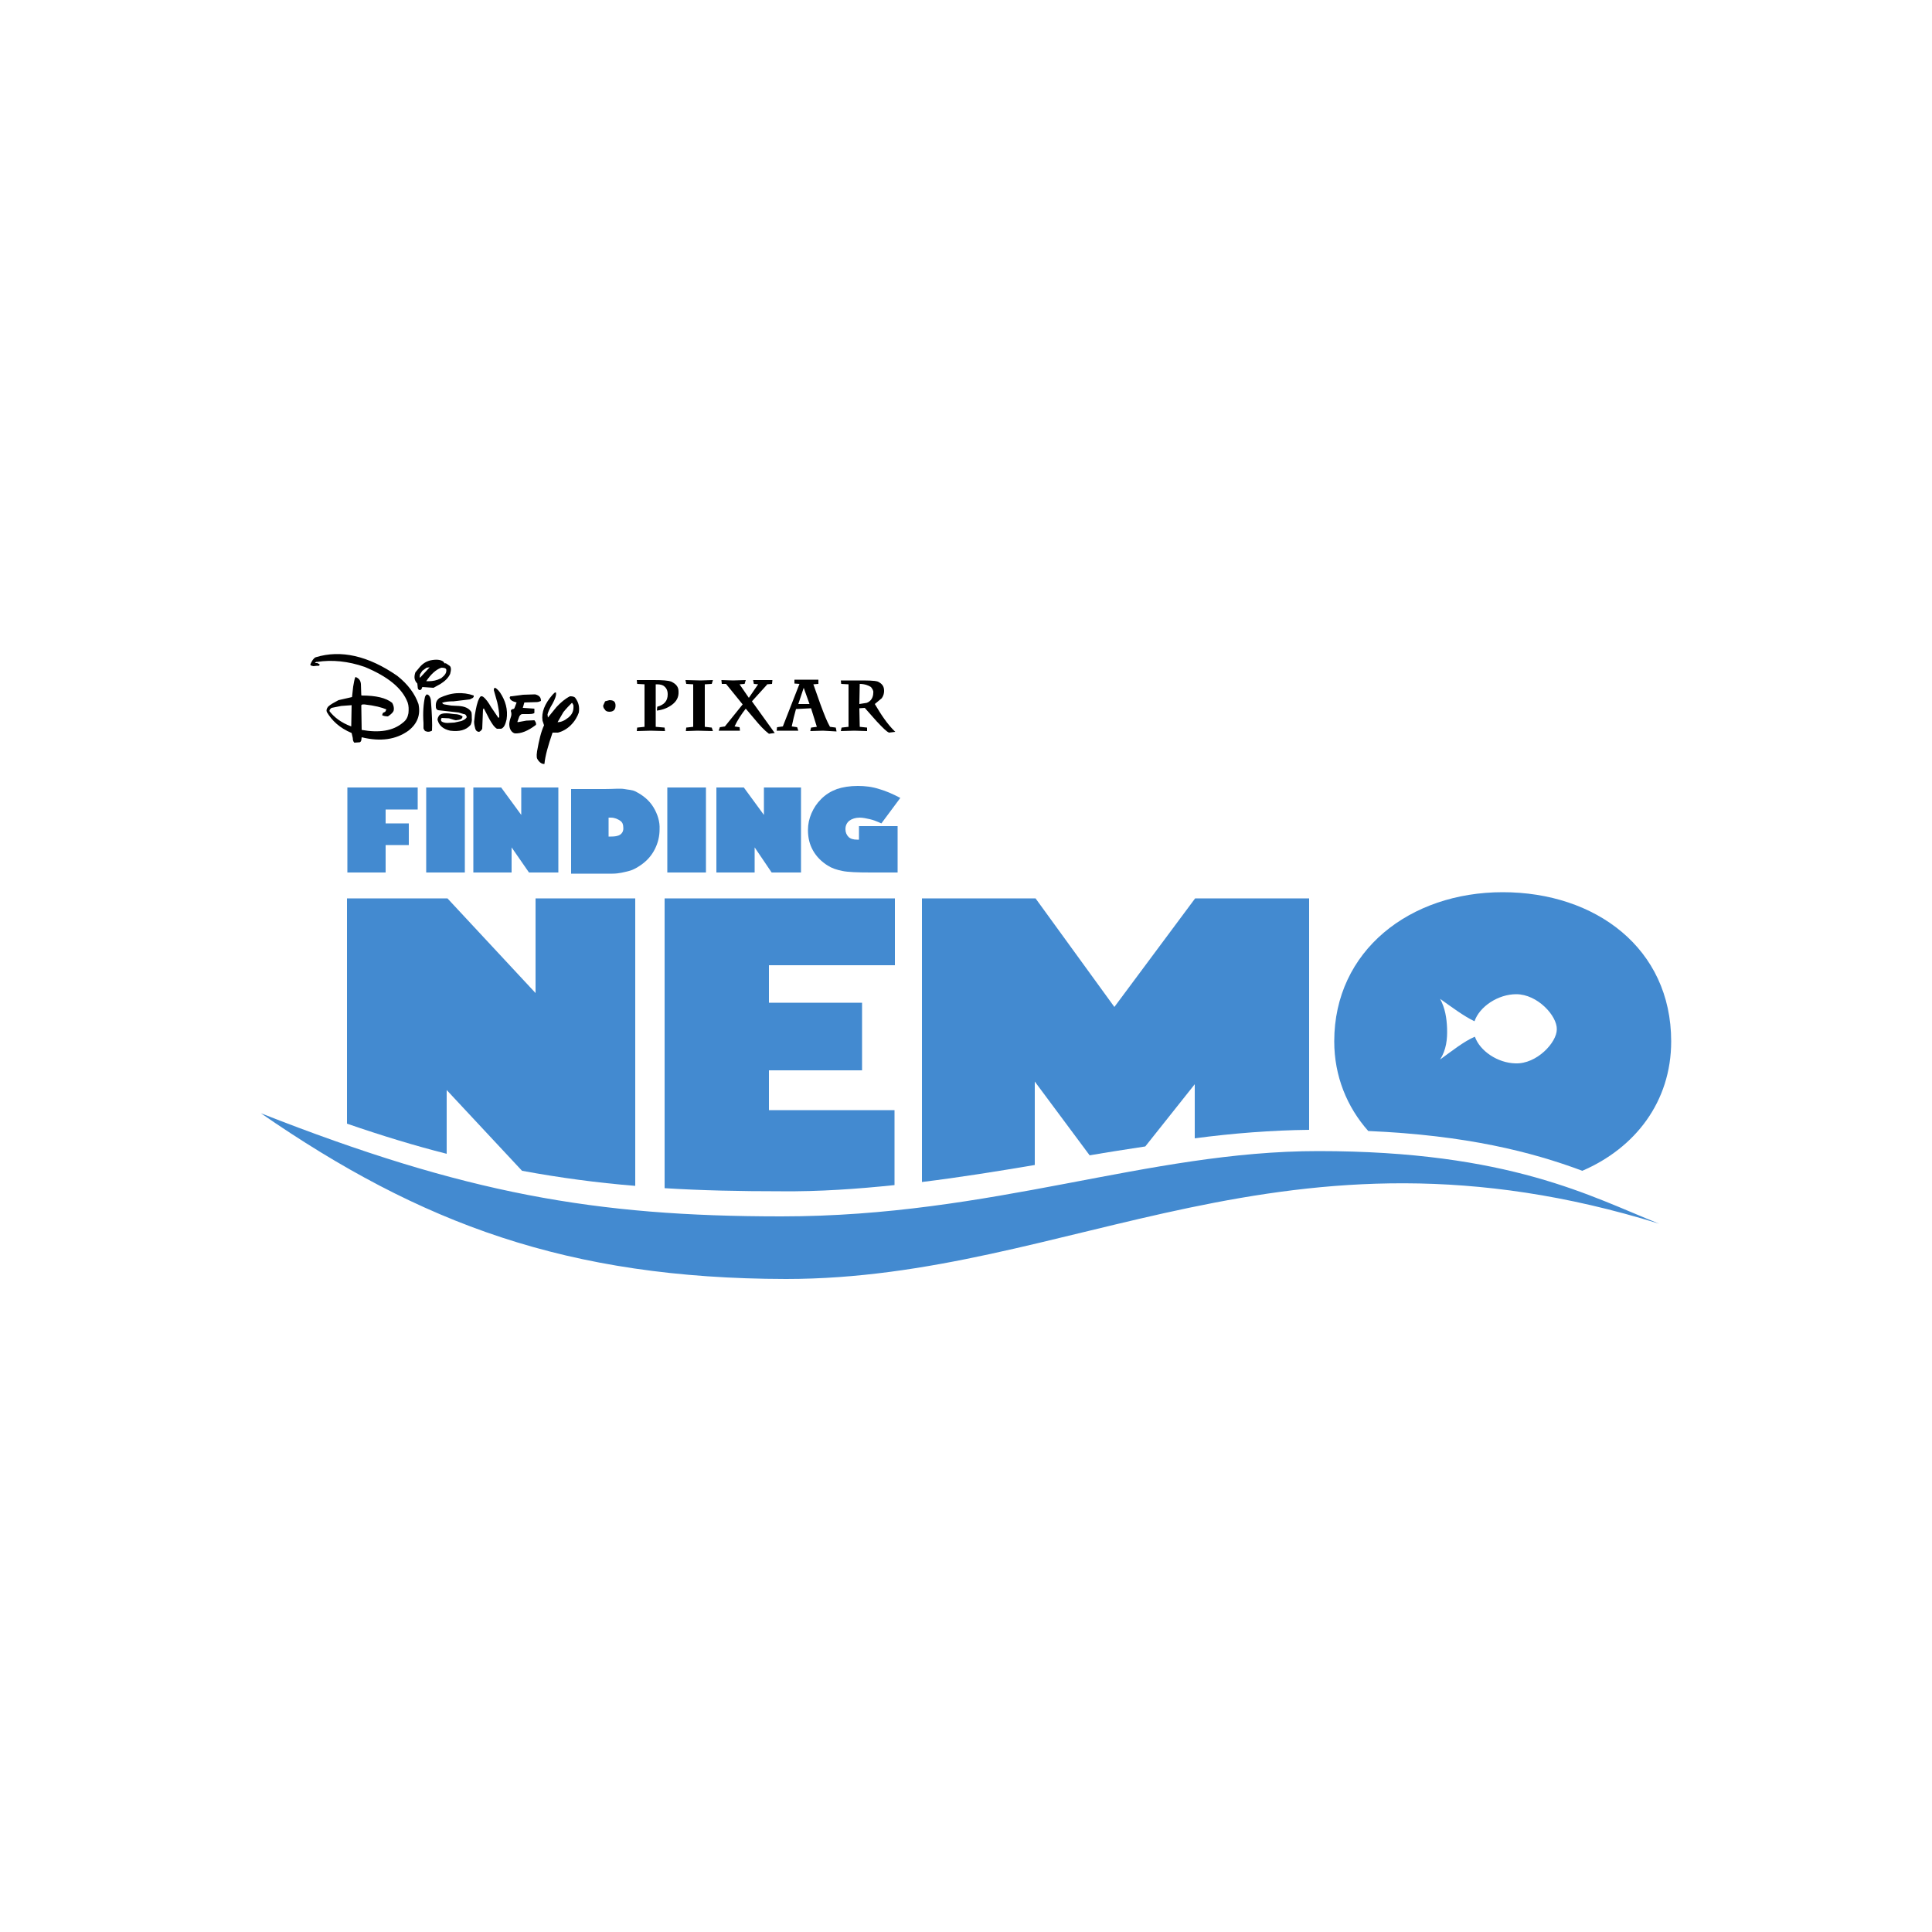 <?xml version="1.0" encoding="utf-8"?>
<!-- Generator: Adobe Illustrator 19.0.0, SVG Export Plug-In . SVG Version: 6.00 Build 0)  -->
<svg version="1.1" id="Layer_1" xmlns="http://www.w3.org/2000/svg" xmlns:xlink="http://www.w3.org/1999/xlink" x="0px" y="0px"
	 viewBox="0 0 500 500" style="enable-background:new 0 0 500 500;" xml:space="preserve">
<style type="text/css">
	.st0{fill:#438AD0;}
</style>
<g id="XMLID_1_">
	<path id="XMLID_7_" class="st0" d="M67.5,288.1c52.9,20.8,86.5,26.7,134.7,26.7c55,0,94.6-16.9,139-16.9
		c49.5,0,70.6,11.8,88.2,18.8c-96.9-30.1-152.1,14.3-226,14.3C146.9,330.9,108.9,316.7,67.5,288.1L67.5,288.1z"/>
	<path id="XMLID_10_" class="st0" d="M222.3,213.8h10v12h-6.9c-3.5,0-6-0.1-7.4-0.4c-1.5-0.3-2.7-0.7-3.8-1.4
		c-1.6-1-2.9-2.3-3.8-3.9c-0.9-1.6-1.3-3.3-1.3-5.3c0-1.5,0.3-2.9,0.9-4.3c0.6-1.4,1.4-2.6,2.5-3.7c1.2-1.2,2.5-2,4.1-2.6
		c1.5-0.5,3.3-0.8,5.4-0.8c1.8,0,3.7,0.2,5.5,0.8c1.8,0.5,3.6,1.3,5.5,2.3l-4.9,6.6c-1.1-0.5-2.1-0.9-3-1.1
		c-0.9-0.2-1.8-0.4-2.6-0.4c-1.1,0-2,0.3-2.7,0.8c-0.7,0.6-1,1.3-1,2.2c0,0.8,0.3,1.5,0.8,2c0.5,0.5,1.3,0.7,2.2,0.7
		c0.1,0,0.2,0,0.3,0l0.2,0V213.8L222.3,213.8z"/>
	<polygon id="XMLID_11_" class="st0" points="89.9,225.8 89.9,203.8 108.1,203.8 108.1,209.5 99.8,209.5 99.8,213.1 105.8,213.1 
		105.8,218.7 99.8,218.7 99.8,225.8 	"/>
	<rect id="XMLID_12_" x="110.3" y="203.8" class="st0" width="10" height="22"/>
	<polygon id="XMLID_13_" class="st0" points="132.4,225.8 122.5,225.8 122.5,203.8 129.7,203.8 134.9,210.9 134.9,203.8 
		144.5,203.8 144.5,225.8 136.9,225.8 132.4,219.3 	"/>
	<path id="XMLID_16_" class="st0" d="M169.1,208.9c-1.1-1.8-2.7-3.1-4.7-4.1c-0.8-0.4-1.8-0.4-2.8-0.6c-1.1-0.2-2.8,0-5.1,0h-8.7
		v21.9h10.7c1.7,0,3.1-0.4,4.3-0.7c1.2-0.3,2.3-1,3.3-1.7c1.5-1.1,2.6-2.4,3.4-4c0.8-1.6,1.2-3.3,1.2-5.1
		C170.8,212.7,170.2,210.7,169.1,208.9z M160.5,216c-0.6,0.4-1.4,0.5-2.4,0.5h-0.6v-4.9h0.6c1,0,1.8,0.4,2.4,0.8
		c0.6,0.4,0.8,1,0.8,1.7C161.4,214.9,161.1,215.6,160.5,216z"/>
	<rect id="XMLID_17_" x="172.7" y="203.8" class="st0" width="10" height="22"/>
	<polygon id="XMLID_18_" class="st0" points="195.3,225.8 185.4,225.8 185.4,203.8 192.5,203.8 197.7,210.9 197.7,203.8 
		207.3,203.8 207.3,225.8 199.7,225.8 195.3,219.3 195.3,225.8 	"/>
	<path id="XMLID_21_" class="st0" d="M388.9,230.9c-24,0-43.6,15.1-43.6,38.6c0,9,3.3,17,8.8,23.2c25.4,1.1,42.3,5.4,55.4,10.3
		c13.7-5.9,23-17.9,23-33.5C432.5,245.4,412.9,230.9,388.9,230.9z M392.2,275.2c-4.6-0.1-9.2-3.2-10.5-6.9c-2.7,1.1-6.1,3.8-9,5.9
		c1.6-2.5,1.9-5.3,1.8-8.1c-0.1-2.6-0.5-5.2-1.8-7.6c2.8,2,6.3,4.6,8.9,5.8c1.3-3.8,6.1-7,10.8-7c5.5,0,10.6,5.6,10.5,9.1
		C402.9,269.8,397.7,275.4,392.2,275.2z"/>
	<path id="XMLID_22_" class="st0" d="M89.8,232.5h26l22.8,24.5v-24.5h25.8v74.4c-9.9-0.8-19.5-2.1-29.3-3.9l-19.5-20.9v16.5
		c-8.3-2.1-16.8-4.7-25.8-7.8V232.5L89.8,232.5L89.8,232.5z"/>
	<path id="XMLID_23_" class="st0" d="M172.1,232.5h59.5v17.3H199v9.7h24.1V277H199v10.3h32.5v19.4c-9.6,1-19.4,1.7-29.4,1.6
		c-10.6,0-20.5-0.2-30.1-0.8V232.5L172.1,232.5L172.1,232.5z"/>
	<path id="XMLID_24_" class="st0" d="M238.6,232.5H268l20.4,28.1l20.9-28.1h29.5v59.9c-9.6,0.1-19.9,0.9-29.6,2.2v-14l-12.8,16.1
		c-4.6,0.7-9.8,1.5-14.4,2.3l-14.2-19.1v21.6c-9.5,1.6-19.4,3.2-29.2,4.4L238.6,232.5L238.6,232.5L238.6,232.5z"/>
	<path id="XMLID_25_" d="M156.1,182.6l0.5-1.1l1.1-0.3c1,0,1.6,0.3,1.6,1.4c0,1.1-0.6,1.6-1.6,1.6c-0.5,0-1-0.2-1.1-0.5
		C156.3,183.4,156.1,183.1,156.1,182.6L156.1,182.6z"/>
	<path id="XMLID_33_" d="M173.9,182.4c-1.1,0.8-2.3,1.3-3.9,1.5l0.1-1c1.8-0.5,2.7-1.5,2.7-3.2c0-1.1-0.4-1.8-1.2-2.3
		c-0.6-0.3-1.3-0.3-1.9-0.3v11l2.3,0.2l0.1,0.9l-3.7-0.1l-3.6,0.1l0.1-0.9l1.9-0.2v-11l-1.9-0.1l-0.1-1h4.4c2.2,0,3.7,0.1,4.5,0.4
		c1.3,0.6,1.9,1.4,1.9,2.5C175.7,180.4,175.1,181.5,173.9,182.4z M225.4,177.8c-0.6-0.4-1.6-0.8-2.9-0.8l-0.1,5.2l1.9-0.3
		c1.1-0.4,1.7-1.4,1.7-2.6C226.1,178.8,225.8,178.3,225.4,177.8z M226.9,186.7l-3.1-3.5l-1.4,0.1l0.1,4.8l1.9,0.2v0.9l-3.3-0.1
		l-3.5,0.1l0.2-0.9l1.8-0.2v-11l-1.9-0.1l-0.1-0.9h4.3c2.6,0,4.4,0,5.3,0.3c1.2,0.6,1.6,1.3,1.6,2.4c0,0.5-0.1,1.2-0.6,1.9l-1.8,1.5
		c1.6,2.7,3.2,5.2,5.3,7.2l-1.6,0.2C229.5,189.4,228.5,188.4,226.9,186.7L226.9,186.7z M211.8,177l-1.3,0.1l1.8,5.1
		c1,2.7,1.7,4.5,2.5,5.9l1.5,0.2l0.2,1l-3.5-0.2l-3.3,0.1l0.2-0.9l1.5-0.2l-1.5-4.8l-3.9,0.2c-0.4,1.4-0.8,3-1.1,4.5l1.4,0.2
		l0.3,0.9h-5.6l0.1-0.9l1.5-0.2l4.3-11l-1.3-0.1v-1h6.2L211.8,177z M209.5,182.2l-1.5-4.2l-1.4,4.2H209.5z M186.8,177l-0.1-1l3,0.1
		l3.3-0.1l-0.3,1l-1.3,0.1l2.4,3.5l2.4-3.5l-1.1-0.1l-0.2-1h5l-0.1,1l-1.3,0.1v0.1l-3.9,4.3l5.9,8.2l-1.5,0.2
		c-1.2-0.9-2.4-2.2-3.8-3.9l-2.2-2.6c-1.1,1.4-2.1,2.9-2.9,4.6l1.3,0.2l0.1,0.9h-5.5l0.3-0.9l1.3-0.2l4.6-5.7l-4.3-5.3L186.8,177z
		 M182.4,177.1v11l1.8,0.2l0.3,0.9l-4-0.1l-3,0.1l0.1-0.9l1.8-0.2v-11l-1.8-0.1l-0.2-1l3.9,0.1l3.2-0.1l-0.3,1L182.4,177.1z"/>
	<path id="XMLID_45_" d="M82.1,172.3h0.4c0.2-0.1,0.2-0.1,0.2-0.4l-0.6-0.3h-0.6l0.3-0.3h0.3c3.8-0.6,8-0.2,12.3,1.3
		c6,2.5,9.7,5.5,11.1,9.2c0.3,0.9,0.3,1.8,0.2,2.8c-0.2,1-0.5,1.7-1.4,2.4c-2.6,2.2-6.2,2.7-10.7,1.9l-0.1-6.4l0.3-0.2h0.5
		c2.7,0.3,4.6,0.8,5.7,1.3l-0.3,0.6l-0.6,0.3c-0.1,0.3-0.2,0.5-0.2,0.6c0.4,0.2,0.9,0.3,1.5,0.3c0.9-0.6,1.4-1.1,1.5-1.6
		c0.1-0.5,0-1.2-0.4-1.9c-1.6-1.3-4.2-1.9-7.9-1.9l-0.1-0.1l-0.1-2.9c-0.1-1-0.6-1.5-1.4-1.8c-0.3,0.5-0.4,1.5-0.6,2.5l-0.3,2.7
		l-3.5,0.8c-1.1,0.6-2.1,1.1-2.7,1.7c-0.4,0.5-0.5,1-0.3,1.4c1.3,2.2,3.3,4.1,6.4,5.4l0.3,1.3c0,0.5,0.1,0.9,0.4,1.2l1.4-0.1
		c0.2-0.1,0.3-0.2,0.4-0.5l0.1-0.8c4.9,1.2,8.9,0.6,12.1-1.7c2.3-1.8,3.2-4.1,2.6-6.9c-0.9-2.6-2.7-5.1-5.5-7.3
		c-7.5-5.2-14.6-6.8-21.1-4.8c-0.5,0.2-1,0.9-1.4,1.9c0.1,0.3,0.4,0.3,0.8,0.4L82.1,172.3L82.1,172.3z M143.4,179.4l-0.4,0.4
		c-2.1,2.4-2.9,4.6-2.6,6.7l0.4,1.2c-0.8,1.7-1.3,3.9-1.8,6.7l-0.1,0.9c0,0.4,0,0.8,0.1,1c0.5,1,1.3,1.5,1.9,1.4
		c0.2-2.1,0.9-4.6,2.1-8.1h1.4c1.2-0.3,2.4-1,3.3-1.9c1.1-1.1,1.7-2.2,2.1-3.3c0.2-1.4,0-2.6-1-3.9c-0.4-0.3-0.9-0.3-1.3-0.3
		c-1.2,0.6-2.4,1.6-3.5,2.8l-2.2,2.7l-0.1-0.8c0.1-0.5,0.5-1.5,1.3-2.8c0.6-1.1,1-2.1,0.9-2.8C143.8,179.1,143.6,179.2,143.4,179.4z
		 M145.8,184.3c0.8-1,1.5-1.7,2.2-2.4c0.1,0,0.2,0.2,0.4,0.6c0.1,1.3-0.2,2.3-1.3,3.2c-1,0.8-1.9,1.2-2.8,1.2L145.8,184.3z
		 M140,181.4c-0.3,0.1-0.6,0.3-1.1,0.3l-3.2,0.1l-0.4,1.4h0.2l2.8,0.2v1.1c-0.3,0.3-1,0.3-2.1,0.3h-1c-0.4,0-0.6,0.3-0.8,0.6
		l-0.5,1.4l0.1,0.1l2.2-0.4l2.1-0.1c0.4,0.5,0.5,0.9,0.4,1.2c-2.1,1.6-3.9,2.3-5.5,2.2c-0.9-0.3-1.4-1.2-1.4-2.4
		c0-0.3,0.1-1,0.4-1.8c0.2-0.5,0.2-1.1,0-1.6l0.1-0.3l0.4-0.2c0.3,0,0.4-0.1,0.5-0.4l0.5-1.3c-1.1-0.3-1.7-0.6-1.8-1.3l0.2-0.3h0.3
		l3-0.4l3.1-0.1C139.7,180,140,180.6,140,181.4L140,181.4z M125,180.3c0.8,0.6,1.4,1.5,2.1,2.7l1.9,2.8l0.2-0.2v-0.2
		c0-1-0.2-2.2-0.5-3.6l-0.9-3.2c0-0.3,0.1-0.5,0.2-0.6c0.3,0,0.8,0.4,1.4,1.2c1.4,2.1,2.1,4.4,1.7,7c-0.3,1.2-0.6,2.1-1.4,2.4h-1.1
		c-0.8-0.5-1.3-1.4-1.9-2.4l-1.5-2.9l-0.2,0.3l-0.2,5c-0.2,0.4-0.4,0.6-0.8,0.8c-0.4,0-0.8-0.2-1-0.8c-0.1-0.4-0.3-1.1-0.3-1.8
		l0.2-1.8c0.3-1.8,0.6-3.3,1.1-4.2C124.3,180.1,124.6,180.1,125,180.3z M121.8,187.6c-1.2,1.4-3,1.8-5.3,1.5
		c-1.8-0.4-2.8-1.3-3.2-2.6c-0.2-0.4,0.1-1,0.4-1.4c0.6-0.6,1.9-0.6,3.8-0.3c1.1,0,1.8,0.3,2.2,0.6c0,0.6-0.5,0.9-1.7,1
		c-0.2,0-0.9-0.2-1.8-0.5l-1.9-0.1c-0.1,0.3-0.3,0.4-0.1,0.8c0.2,0.3,0.9,0.5,1.6,0.5l1.8-0.1l1.8-0.4c0.8-0.3,1.2-0.6,1.4-1
		c-0.1-0.4-0.3-0.8-0.8-0.8l-1.3-0.4l-2.6-0.3l-2.7-0.3c-0.3-0.1-0.6-0.3-0.6-0.9c-0.1-1.2,0.3-1.8,1-2.3c1.3-0.6,2.8-1.1,4.4-1.2
		c1.5-0.1,3,0.1,4.4,0.6v0.3l-0.2,0.3l-0.8,0.4l-4.2,0.5c-1.2,0-2.3,0.1-3,0.4l0.3,0.3l0.3,0.1l1.8,0.3l1.9,0.1
		c1.6,0.1,2.7,0.6,3.3,1.6c0.1,0.5,0.1,1,0.1,1.6C122.2,186.8,121.9,187.3,121.8,187.6z M114.2,172.8c-1.4,0.5-2.7,1.7-3.9,3.5
		c1,0,1.9,0,3-0.4l0.9-0.4c1-0.8,1.4-1.4,1.3-2.2C115.4,172.9,114.9,172.8,114.2,172.8z M116.2,172.2c0.6,0.3,0.6,1.1,0.3,2.2
		c-0.5,1.1-1.4,1.9-2.5,2.6l-1.8,1l-2.9-0.2l-0.2,0.5c-0.1,0.2-0.4,0.3-0.4,0.3c-0.3,0-0.6-0.2-0.6-0.8l-0.1-0.9
		c-0.8-0.8-0.9-1.7-0.5-2.9l1-1.2c0.8-1,1.7-1.6,2.9-1.9c1.5-0.3,2.6-0.2,3.3,0.3l0.4,0.5C115.4,171.5,115.7,171.9,116.2,172.2
		L116.2,172.2z M110.4,172.8l-1.1,0.8l-0.6,0.9c-0.1,0.5-0.1,0.8,0,0.9l2.5-2.7L110.4,172.8z M110,180.3c0.2-0.4,0.4-0.6,0.5-0.6
		c0.4,0.1,0.8,0.4,1,1.4c0.3,3.7,0.4,6.4,0.3,8c-0.4,0.2-0.9,0.4-1.4,0.2c-0.3,0-0.6-0.2-0.8-0.8v-1.4
		C109.4,184.4,109.6,182,110,180.3z M90.9,188c-2.7-1-4.4-2.4-5.6-3.9c-0.1-0.3,0.1-0.6,0.5-0.9l2.5-0.5l2.7-0.2L90.9,188z"/>
</g>
</svg>
